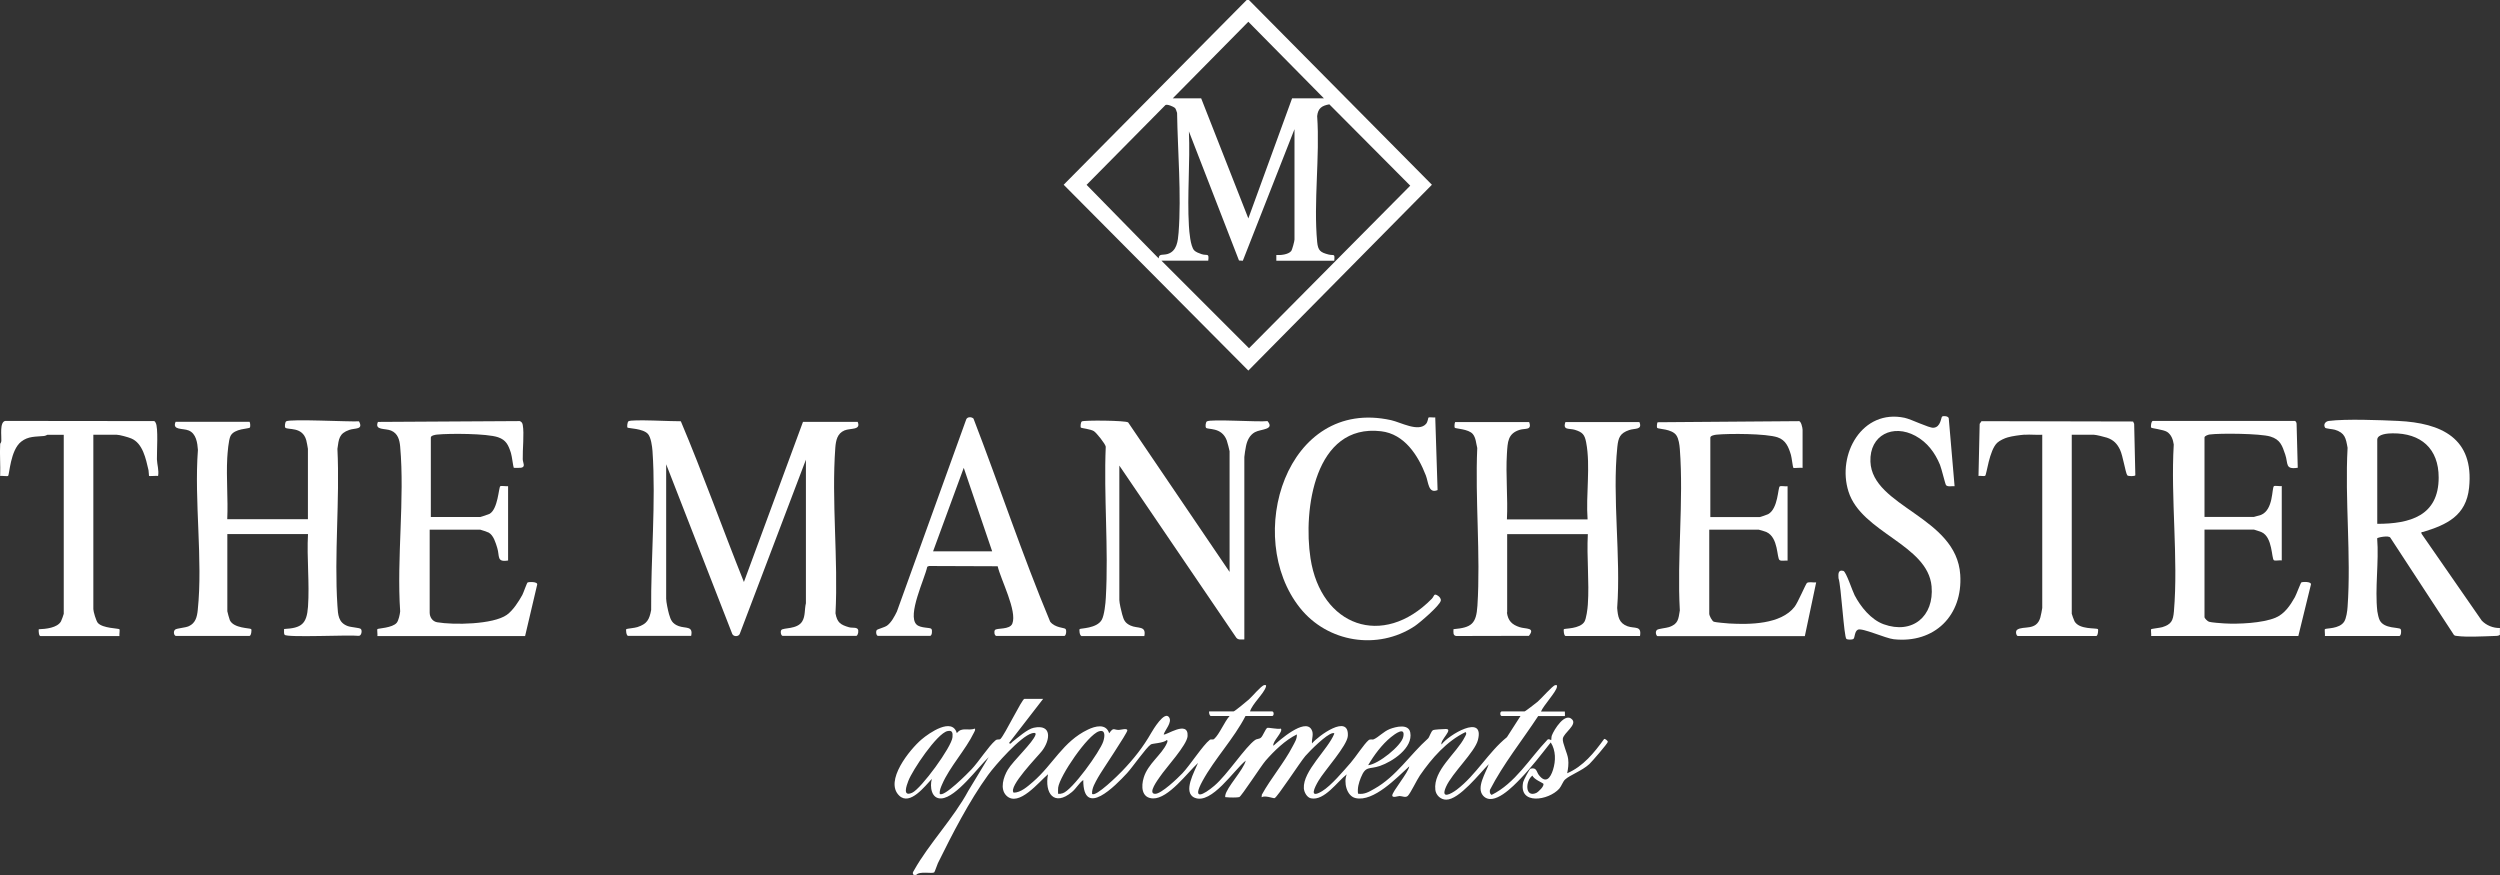 <?xml version="1.0" encoding="UTF-8"?>
<svg id="logos" xmlns="http://www.w3.org/2000/svg" viewBox="0 0 300 105">
  <rect x="0" y="0" width="300" height="105" fill="#333333" stroke="none"/>
  <defs>
    <style>
      .cls-1 {
        fill: #fff;
      }
    </style>
  </defs>
  <path class="cls-1" d="M149.87,0l21.96,22.17-22.03,22.3-22.16-22.3L149.6,0h.27ZM158.87,11.8l-9.07-9.19-9.07,9.19h3.41l5.66,14.41,5.25-14.41h3.82ZM140.97,12.94c-.14-.14-.93-.48-1.12-.33l-9.46,9.57,8.65,8.83c.02-.62.51-.35,1.1-.54,1.09-.35,1.21-1.55,1.29-2.55.35-4.57-.11-9.78-.18-14.37-.05-.17-.16-.51-.27-.62ZM139.38,31.29l10.5,10.5,19.35-19.51-9.71-9.76c-.9.16-1.36.47-1.46,1.41.34,4.85-.45,10.32,0,15.1.1,1.05.4,1.26,1.36,1.51.65.17.78-.2.69.75h-6.95v-.69c.51.04,1.43-.05,1.78-.47.13-.16.4-1.2.4-1.38v-13.25l-6.2,15.79-.46-.03-6.01-15.49c.16,3.72-.22,7.63,0,11.33.04.7.18,2.45.63,2.94.19.21.63.37.9.46.67.22.91-.2.79.78h-5.59Z"/>
  <path class="cls-1" d="M109.65,105c-.21-.25-.08-.35.04-.57,1.75-3.14,4.76-6.27,6.5-9.52l2.45-4.05c-1.26,1.2-3.88,4.82-5.66,4.95-1.22.09-1.42-1.41-1.16-2.34-.81.84-2.62,3.25-3.91,2.01-1.83-1.75,1.28-5.56,2.68-6.75.93-.79,3.68-2.69,4.23-.75.61-.79,1.31-.24,2.18-.55.05.21-.05.32-.13.49-.97,2.02-2.94,4.15-3.81,6.19-.16.37-.33.73-.29,1.15.46.48,3.43-2.53,3.82-2.95.86-.91,2.04-2.76,2.85-3.45.27-.23.46-.04.62-.19.51-.5,2.59-4.81,2.87-4.81h2.25l-4.09,5.29c.15.23.3-.06.41-.14.65-.5,1.78-1.52,2.55-1.68,2.22-.47,1.99,1.48.99,2.78-.48.63-4.1,4.3-3.4,5.01.86,0,1.69-.76,2.32-1.3,2.41-2.08,3.58-4.83,6.59-6.27.87-.42,2.17-.77,2.55.44.56-.78.51-.39,1.16-.4.22,0,1.01-.25,1.02.05.01.33-3.09,4.88-3.52,5.66-.32.59-.76,1.28-.71,1.96.42.45,3.24-2.35,3.61-2.74,1.39-1.45,2.52-2.88,3.49-4.58.2-.34,1.6-2.72,2.15-1.85.38.6-.5,1.5-.66,2.04.2.2,2.99-1.81,2.87.2-.06,1.07-2.6,3.8-3.33,4.89-.2.3-1.51,2.02-.57,2.04.74.02,2.72-1.88,3.28-2.47.9-.95,2.46-3.37,3.27-4,.19-.14.38.03.54-.12.63-.56,1.23-2.07,1.85-2.75h-2.25c-.14,0-.26-.39-.2-.55h2.93c.12,0,1.63-1.25,1.84-1.44.39-.34,1.47-1.65,1.84-1.72.19-.03.26,0,.2.21-.25.82-1.64,2.04-1.91,2.95h2.66c.24,0,.23.55,0,.55h-3.2c-1.39,2.71-3.71,5.14-5.15,7.78-1.34,2.45.1,1.7,1.41.59,1.58-1.34,3.69-4.64,4.9-5.5.21-.15.48-.09.69-.27.23-.19.54-1.04.75-1.17.14-.08,1.32.2,1.64.08.34.36-1.07,1.58-.89,2.06.72-.66,3.72-3.31,4.55-1.98.35.55.01,1.13.08,1.7.74-.9,4.46-3.63,4.3-.9-.07,1.17-2.8,4.15-3.52,5.38-.46.78-1.2,2.23.43,1.25,1.08-.65,2.56-2.42,3.43-3.41.58-.66,1.61-2.26,2.15-2.71.21-.17.43-.02.63-.11.58-.26,1.15-.92,1.92-1.23.7-.27,2.24-.67,2.45.41.36,1.86-2.15,3.51-3.64,4.02-1.31.45-1.69-.07-2.29,1.41-.25.63-.42,1.22-.34,1.92.76.12,1.32-.22,1.95-.58,2.64-1.47,4.3-4.13,6.46-6.05.16-.15.35-.86.59-.99.17-.09,1.19-.13,1.5-.14,1.04-.05-.68,1.33-.48,1.86.8-1.12,5.2-3.77,4.37-.54-.37,1.45-3.1,3.96-3.83,5.62-.68,1.54.58.87,1.29.34,2.32-1.76,3.8-4.51,6.02-6.3l1.63-2.54h-2.25c-.23,0-.24-.55,0-.55h2.73c.1,0,1.38-1.01,1.57-1.16.43-.36,1.8-1.94,2.11-1.99.21-.04.24,0,.21.21-.08.6-1.63,2.24-1.91,2.95h2.86s.03.55,0,.55h-3.2c-1.93,2.94-4.18,5.73-5.79,8.86-.03.25-.03.45.2.6,2.83-1.39,4.55-4.36,6.68-6.6.13-.2.46.04.48.02.02-.02,0-.38.07-.55.26-.7,1.6-2.86,2.45-1.91.58.65-1.02,1.59-1.13,2.28-.08.51.57,1.79.64,2.46.07.6,0,1.12-.12,1.7,1.92-.82,3.24-2.46,4.44-4.12.14-.03.43.23.44.34.02.17-1.93,2.41-2.22,2.68-.86.8-2.33,1.31-2.92,1.86-.25.23-.42.78-.69,1.09-1.28,1.43-4.91,2-4.33-.79.04-.21.77-1.59.88-1.61.76-.19.71.39,1,.76.84,1.09,1.39.36,1.7-.62.34-1.08.35-2.31-.27-3.29-1.15,1.46-2.32,2.99-3.61,4.33-.84.87-3.27,3.45-4.51,2.06-.86-.98.35-2.77.68-3.78-1.07,1.07-3.54,4.27-5.11,4.26-.65,0-1.22-.52-1.3-1.17-.28-2.37,2.54-4.38,3.53-6.34.08-.15.29-.46.09-.6-2.26,1.09-4.06,3.15-5.47,5.2-.38.55-1.11,2.11-1.45,2.45-.26.26-.67.03-.99.02-.19,0-.87.27-.88-.06-.02-.45,1.96-2.78,2.04-3.5-1.47,1.34-4.28,4.31-6.45,3.81-1.08-.25-1.45-1.93-1.05-2.85-1.13.86-2.68,3.2-4.29,2.88-.48-.09-.83-.73-.86-1.2-.13-2.08,2.89-4.65,3.65-6.55.03-.1-.11-.09-.2-.07-.74.12-2.72,2.11-3.27,2.74-.6.69-3.39,5-3.7,5.06-.18.03-1.13-.37-1.55-.11l.03-.31c1.07-1.95,2.67-3.82,3.68-5.77.24-.46.56-.93.52-1.46-1.39.68-2.73,1.98-3.75,3.15-.55.64-2.9,4.28-3.16,4.37-.21.07-1.22.06-1.48.02-.18-.03-.24.07-.2-.21.14-.96,2.18-3.06,2.46-4.19-1.39,1.09-4.1,5.31-6.13,4.46-1.5-.63.02-3.22.4-4.18-1.26,1.16-3.55,4.29-5.39,4.26-1.41-.03-1.45-1.46-1.12-2.51.5-1.65,2.15-2.73,2.76-4.09.05-.12.17-.35,0-.41-.37.38-1.72.4-1.91.53-.58.39-2.2,2.74-2.86,3.45-1.39,1.5-5.26,5.48-5.25.82-.54.4-.84,1.01-1.36,1.44-2.14,1.79-3.31.14-2.87-2.13-1.04.86-3.53,4.02-5,2.56-.81-.81-.34-2.24.17-3.1.66-1.1,3.04-3.27,3.33-4.2.09-.3-.26-.23-.45-.17-1.34.37-4.38,3.8-5.25,5.01-2.25,3.1-4.31,7.11-6.01,10.56-.1.2-.38,1.08-.45,1.12-.29.18-1.73-.19-2.16.3h-.27ZM113.7,87.73c-1.26.27-4.23,4.72-4.7,5.98-.22.58-.73,1.95.46,1.42,1.08-.49,4.75-5.5,4.84-6.67.04-.5,0-.86-.59-.73ZM126.97,95.26c.19.02.37-.01.55-.07,1.13-.33,4.49-5.02,4.87-6.21.17-.52.33-1.49-.52-1.22-1.36.44-4.7,5.33-4.89,6.75-.03.25-.01.5-.01.74ZM164.19,91.82c1.2-.11,3.96-2.31,4.2-3.39.29-1.32-1.01-.35-1.48.03-1.07.87-2.04,2.17-2.73,3.36ZM185.19,94.03c-.05-.07-1.18-.54-1.29-.96-.86.6-.93,2.68.44,2.09.25-.11,1.04-.86.85-1.13Z"/>
  <g>
    <path class="cls-1" d="M75.36,76.31c-.22-.07-.27-.76-.2-.82.05-.05,1.01-.13,1.33-.24,1.15-.38,1.43-.88,1.65-2.05-.05-6.16.58-12.94.16-19.07-.04-.56-.18-1.65-.55-2.06-.59-.66-2.36-.66-2.45-.76-.07-.07-.03-.65.12-.76.37-.26,5.43.03,6.28,0,2.68,6.35,5,12.88,7.57,19.29l7.09-19.22h6.56c.44,1.03-.87.73-1.58,1.03-.87.37-1.03,1.2-1.1,2.05-.47,6.41.36,13.42.02,19.9.2,1.11.6,1.37,1.62,1.67.52.15,1.24-.16,1.1.68-.02.12-.12.35-.21.35h-8.86c-.17,0-.3-.49-.15-.7.22-.3,1.92-.05,2.51-1.04.39-.64.26-1.46.44-2.17v-17.23s-7.94,20.91-7.94,20.91c-.15.35-.75.35-.9,0l-7.93-20.36v16.13c0,.39.22,1.43.34,1.85.21.74.41,1.16,1.16,1.44.84.31,1.76-.05,1.5,1.17h-7.57Z"/>
    <path class="cls-1" d="M129.76,76.31c-.22-.07-.27-.76-.2-.82.1-.11,2.05-.06,2.65-1.11.31-.55.46-1.99.49-2.66.34-5.91-.26-12.17-.01-18.12-.06-.35-1.11-1.66-1.42-1.86-.39-.25-1.5-.36-1.56-.42-.08-.09-.04-.64.11-.75.23-.16,5.27-.12,5.56.12l12.17,17.94v-14.48c0-.1-.28-1.13-.34-1.3-.62-1.66-2.32-1.25-2.5-1.53-.08-.13-.04-.64.11-.75.43-.31,6.29.1,7.28-.04.9,1.06-.8.94-1.51,1.33-.63.35-.93.99-1.07,1.67-.05.23-.2,1.14-.2,1.31v21.89c-.33,0-.73.09-.96-.2l-14.04-20.66v16.13c0,.33.23,1.34.34,1.72.19.68.33,1.03.99,1.34.87.41,1.93-.03,1.67,1.27h-7.57Z"/>
    <path class="cls-1" d="M119.54,76.31c-.21-.06-.28-.5-.15-.7.2-.29,1.78,0,2.09-.78.6-1.5-1.39-5.28-1.76-6.88l-8.24-.03-.21.09c-.29,1.42-2.43,5.81-1.29,6.93.48.47,1.65.33,1.79.53s.06.83-.15.83h-6.27c-.18,0-.29-.48-.14-.69.08-.12.91-.31,1.24-.54.51-.37.91-1.13,1.18-1.69l8.32-23.06c.14-.33.65-.31.87-.09,3.12,8.1,5.86,16.37,9.2,24.37.59.76,1.73.71,1.85.88.15.2.05.83-.15.83h-8.18ZM119.06,66.16l-3.41-10.02-3.68,10.02h7.09Z"/>
    <g>
      <path class="cls-1" d="M.02,53.25s.13-.16.14-.33c.04-.58-.23-2.28.47-2.41l17.85.02c.12.02.15.12.2.21.33.54.13,3.5.15,4.38.02.63.26,1.31.14,1.99-.2-.03-1.04.05-1.09,0-.02-.03-.02-.5-.06-.69-.32-1.36-.68-3.23-2.08-3.81-.36-.15-1.4-.44-1.74-.44h-2.8v20.93c0,.29.33,1.41.54,1.65.59.66,2.47.64,2.59.76.07.07-.03.63,0,.82H4.86c-.21,0-.24-.63-.21-.82.83-.03,2.23-.16,2.67-.95.06-.11.33-.84.33-.9v-21.48h-1.98s-.23.13-.4.14c-.98.1-1.87,0-2.73.68-1.3,1.02-1.4,3.95-1.57,4.11-.07.07-.75-.03-.95,0,.05-1.27-.07-2.57,0-3.84Z"/>
      <path class="cls-1" d="M21.09,76.31c-.24-.07-.31-.57-.07-.76.23-.17,1.21-.21,1.64-.41.8-.36.99-1.12,1.07-1.94.63-6.04-.44-13.06.02-19.21-.06-.85-.21-1.96-1.1-2.33-.71-.3-2.02,0-1.58-1.04h8.88c.08.12.11.57.04.68-.11.18-1.87.09-2.33,1.02-.24.49-.35,2.01-.39,2.63-.13,2.41.11,4.93,0,7.35h9.68v-8.44c0-.06-.16-.92-.2-1.04-.47-1.68-2.24-1.19-2.52-1.51-.08-.09-.04-.64.11-.75.44-.31,7.63.07,8.74,0,.55,1.03-.45.78-1.17,1.03-1.23.43-1.25,1.08-1.42,2.27.3,6.16-.4,12.7,0,18.81.07,1.1.1,2.04,1.24,2.46.41.15,1.35.19,1.55.33.22.15.11.89-.26.84-1.04-.14-8.62.24-8.87-.13-.11-.17-.05-.49-.06-.69,2.08-.11,2.72-.59,2.87-2.67.2-2.82-.16-5.88,0-8.72h-9.68v9.26c0,.07.25.96.3,1.07.47,1,2.43.93,2.56,1.07.09.09,0,.82-.2.82h-8.86Z"/>
      <path class="cls-1" d="M45.29,76.31c.03-.18-.06-.75,0-.82.08-.09,1.82-.14,2.32-.76.22-.27.38-1.01.41-1.37-.43-6.38.56-13.48,0-19.77-.07-.81-.28-1.58-1.09-1.92-.71-.3-2.02,0-1.58-1.04l17.02-.1c.22.08.32.23.36.46.19,1.03-.03,2.96,0,4.12.01.43.38.92-.2,1.02-.14.02-.85.03-.88,0-.06-.07-.22-1.42-.34-1.78-.3-.93-.57-1.55-1.54-1.88-1.33-.46-5.83-.47-7.33-.32-.2.02-.74.11-.74.35v9.54h5.93c.06,0,1.02-.32,1.12-.38,1.01-.58,1.09-3.15,1.28-3.31.1-.09.73.03.94-.01v8.92c-1.4.23-.99-.51-1.3-1.51-.19-.61-.44-1.51-1.03-1.84-.1-.06-.96-.35-1.01-.35h-6.07v9.95c0,.54.33,1.06.89,1.16,1.97.34,6.72.28,8.37-.89.74-.53,1.42-1.59,1.86-2.39.13-.24.54-1.44.63-1.49.13-.08,1.24-.13,1.15.26l-1.45,6.17h-17.73Z"/>
    </g>
    <g>
      <path class="cls-1" d="M300,76.18c-.23.16-.48.13-.74.14-1.17.04-3.29.15-4.38,0-.15-.02-.3-.01-.41-.13l-7.63-11.67c-.19-.31-1.56-.02-1.58.08.23,2.79-.29,6.02.02,8.76.03.26.17.86.29,1.08.54,1.04,2.33.81,2.5,1.05.14.2.05.83-.15.83h-8.93c.03-.18-.06-.75,0-.82.13-.14,1.73,0,2.31-.9.26-.4.38-1.29.41-1.78.44-6.17-.34-12.86,0-19.08-.21-1.18-.31-1.79-1.52-2.17-.25-.08-1.11-.13-1.18-.25-.24-.39.04-.76.45-.81,2.08-.26,6.13-.1,8.33,0,5.15.25,9.12,2.05,8.5,8.02-.35,3.36-2.68,4.44-5.51,5.3-.15.05-.24-.09-.2.21l7.23,10.43c.55.58,1.38.91,2.18.89v.82ZM285.27,62.86c3.92,0,7.37-.95,7.37-5.56,0-3.48-2.14-5.33-5.53-5.3-.53,0-1.84.08-1.84.77v10.09Z"/>
      <path class="cls-1" d="M180.83,73.5c.13,1,.61,1.46,1.53,1.76.73.24,1.92.01,1.11,1.04l-8.71.02c-.43-.04-.35-.47-.34-.82,2.17-.19,2.73-.64,2.87-2.81.39-6.15-.29-12.74-.02-18.93-.14-.54-.16-1.22-.53-1.67-.51-.62-2.07-.64-2.17-.76-.06-.08-.03-.57.05-.68h8.88c.36,1.02-.47.72-1.14.93-1.44.45-1.44,1.47-1.53,2.85-.16,2.57.13,5.31,0,7.9h9.68c-.22-2.92.37-6.39-.17-9.23-.18-.95-.43-1.23-1.35-1.52-.67-.21-1.5.09-1.14-.93h8.88c.39.97-.55.72-1.24.96-1.09.38-1.29.9-1.41,2.01-.63,6.08.44,13.16-.02,19.34.09,1.02.19,1.8,1.24,2.19.86.31,1.72-.11,1.5,1.17h-8.93c-.2,0-.27-.75-.2-.82.1-.1,1.92-.02,2.46-.89.23-.38.38-1.57.41-2.06.19-2.74-.15-5.69,0-8.45h-9.68v9.4Z"/>
      <path class="cls-1" d="M233.07,49.98c.16-.1.73-.05.78.21l.7,8.15c-.28-.03-.84.12-1.03-.13-.1-.14-.53-1.96-.72-2.43-.61-1.48-1.54-2.71-2.95-3.48-2.68-1.45-5.51-.11-5.4,3.09.2,5.45,10.33,6.6,10.78,13.58.32,4.9-3.1,8.26-7.97,7.74-.98-.1-3.8-1.4-4.31-1.15-.42.2-.35.97-.54,1.11-.15.11-.68.11-.84,0-.3-.21-.63-6.43-.95-7.29-.03-.49-.06-1.06.59-.87.33.1,1.07,2.39,1.34,2.91.73,1.4,1.97,2.94,3.49,3.49,3.46,1.25,6.07-.96,5.75-4.55-.46-5.02-8.41-6.43-9.97-11.37-1.42-4.47,1.65-9.95,6.75-8.85.81.18,2.91,1.23,3.44,1.19.9-.06.9-1.26,1.05-1.35Z"/>
      <path class="cls-1" d="M171.43,50.11c.1-.08.61.02.8-.02l.28,8.72c-1.12.47-1.09-.94-1.41-1.76-.93-2.41-2.56-4.97-5.37-5.3-7.98-.94-9.36,9.43-8.47,15.25,1.25,8.14,8.66,10.86,14.56,4.85.3-.31.21-.72.75-.35.18.12.38.36.32.6-.16.61-2.52,2.63-3.13,3.04-4.44,2.93-10.45,1.96-13.76-2.19-6.79-8.51-1.67-25.32,10.93-22.53,1.14.25,3.31,1.48,4.2.44.21-.25.25-.72.28-.74Z"/>
      <path class="cls-1" d="M275.39,50.51c.11.03.2.22.2.34l.14,5.28c-1.55.24-1.13-.49-1.5-1.58s-.6-1.81-1.8-2.17-6.01-.41-7.28-.24c-.18.02-.61.18-.61.35v9.54h5.93s.75-.2.85-.24c1.51-.63,1.28-3.21,1.55-3.45.1-.09.73.03.94-.01v8.92c-.24-.05-.78.08-.94-.02-.3-.19-.14-2.76-1.48-3.37-.12-.05-.87-.31-.92-.31h-5.93v10.5c0,.15.36.5.54.56.28.09,1.45.18,1.84.2,1.69.1,4.59-.03,6.15-.69,1.08-.46,1.76-1.47,2.32-2.47.17-.31.69-1.71.77-1.76.14-.08,1.24-.13,1.15.26l-1.51,6.17h-17.66c.03-.18-.06-.75,0-.82.05-.05,1.06-.16,1.33-.24,1.09-.34,1.3-.77,1.4-1.89.54-6.39-.4-13.56-.02-20.03-.08-.58-.29-1.19-.81-1.52-.43-.27-1.83-.42-1.89-.5-.1-.13.01-.81.19-.81h17.04Z"/>
      <path class="cls-1" d="M242.94,52.16c-.53.04-1.49.17-2,.32-.38.1-.98.38-1.27.65-.97.91-1.27,3.85-1.45,3.96-.14.09-.59-.02-.8.02l.14-6.25.22-.32,18.19.04.13.28.14,6.17c-.02.13-.87.15-.97,0-.22-.33-.52-2.34-.87-3.07s-.79-1.18-1.57-1.44c-.3-.1-1.32-.35-1.56-.35h-2.66v21.48c0,.06.27.79.33.9.58,1.04,2.62.77,2.81.95.07.07,0,.82-.2.82h-9.41c-.17,0-.35-.57-.07-.76.72-.5,2.3.18,2.77-1.46.05-.17.23-1.04.23-1.14v-20.79c-.7.04-1.42-.05-2.11,0Z"/>
      <path class="cls-1" d="M216.28,56.14c-.21-.04-1.01.06-1.08,0-.06-.06-.2-1.27-.29-1.56-.28-.94-.62-1.77-1.6-2.1-1.36-.46-5.81-.47-7.33-.32-.2.02-.74.11-.74.35v9.54h5.93c.05,0,.91-.29,1.01-.35,1.21-.68,1.16-3.18,1.39-3.33.16-.1.7.03.94-.02v8.92c-.26-.03-.76.09-.96-.06-.35-.25-.12-2.69-1.57-3.36-.13-.06-.86-.29-.94-.29h-5.93v10.09c0,.22.32.86.55.96.17.07,1.52.19,1.84.21,2.47.14,6.19.11,7.84-1.99.42-.53,1.36-2.79,1.5-2.88.24-.16.8-.02,1.1-.06l-1.36,6.45h-17.66c-.17,0-.35-.55-.07-.76.19-.14,1.08-.21,1.44-.33,1.09-.37,1.12-.93,1.29-2-.35-6.3.47-13.12,0-19.36-.04-.51-.13-1.22-.41-1.64-.53-.8-2.18-.75-2.31-.9-.06-.08-.03-.57.05-.68l16.92-.13c.3-.08.48.83.48,1.03v4.6Z"/>
    </g>
  </g>
</svg>